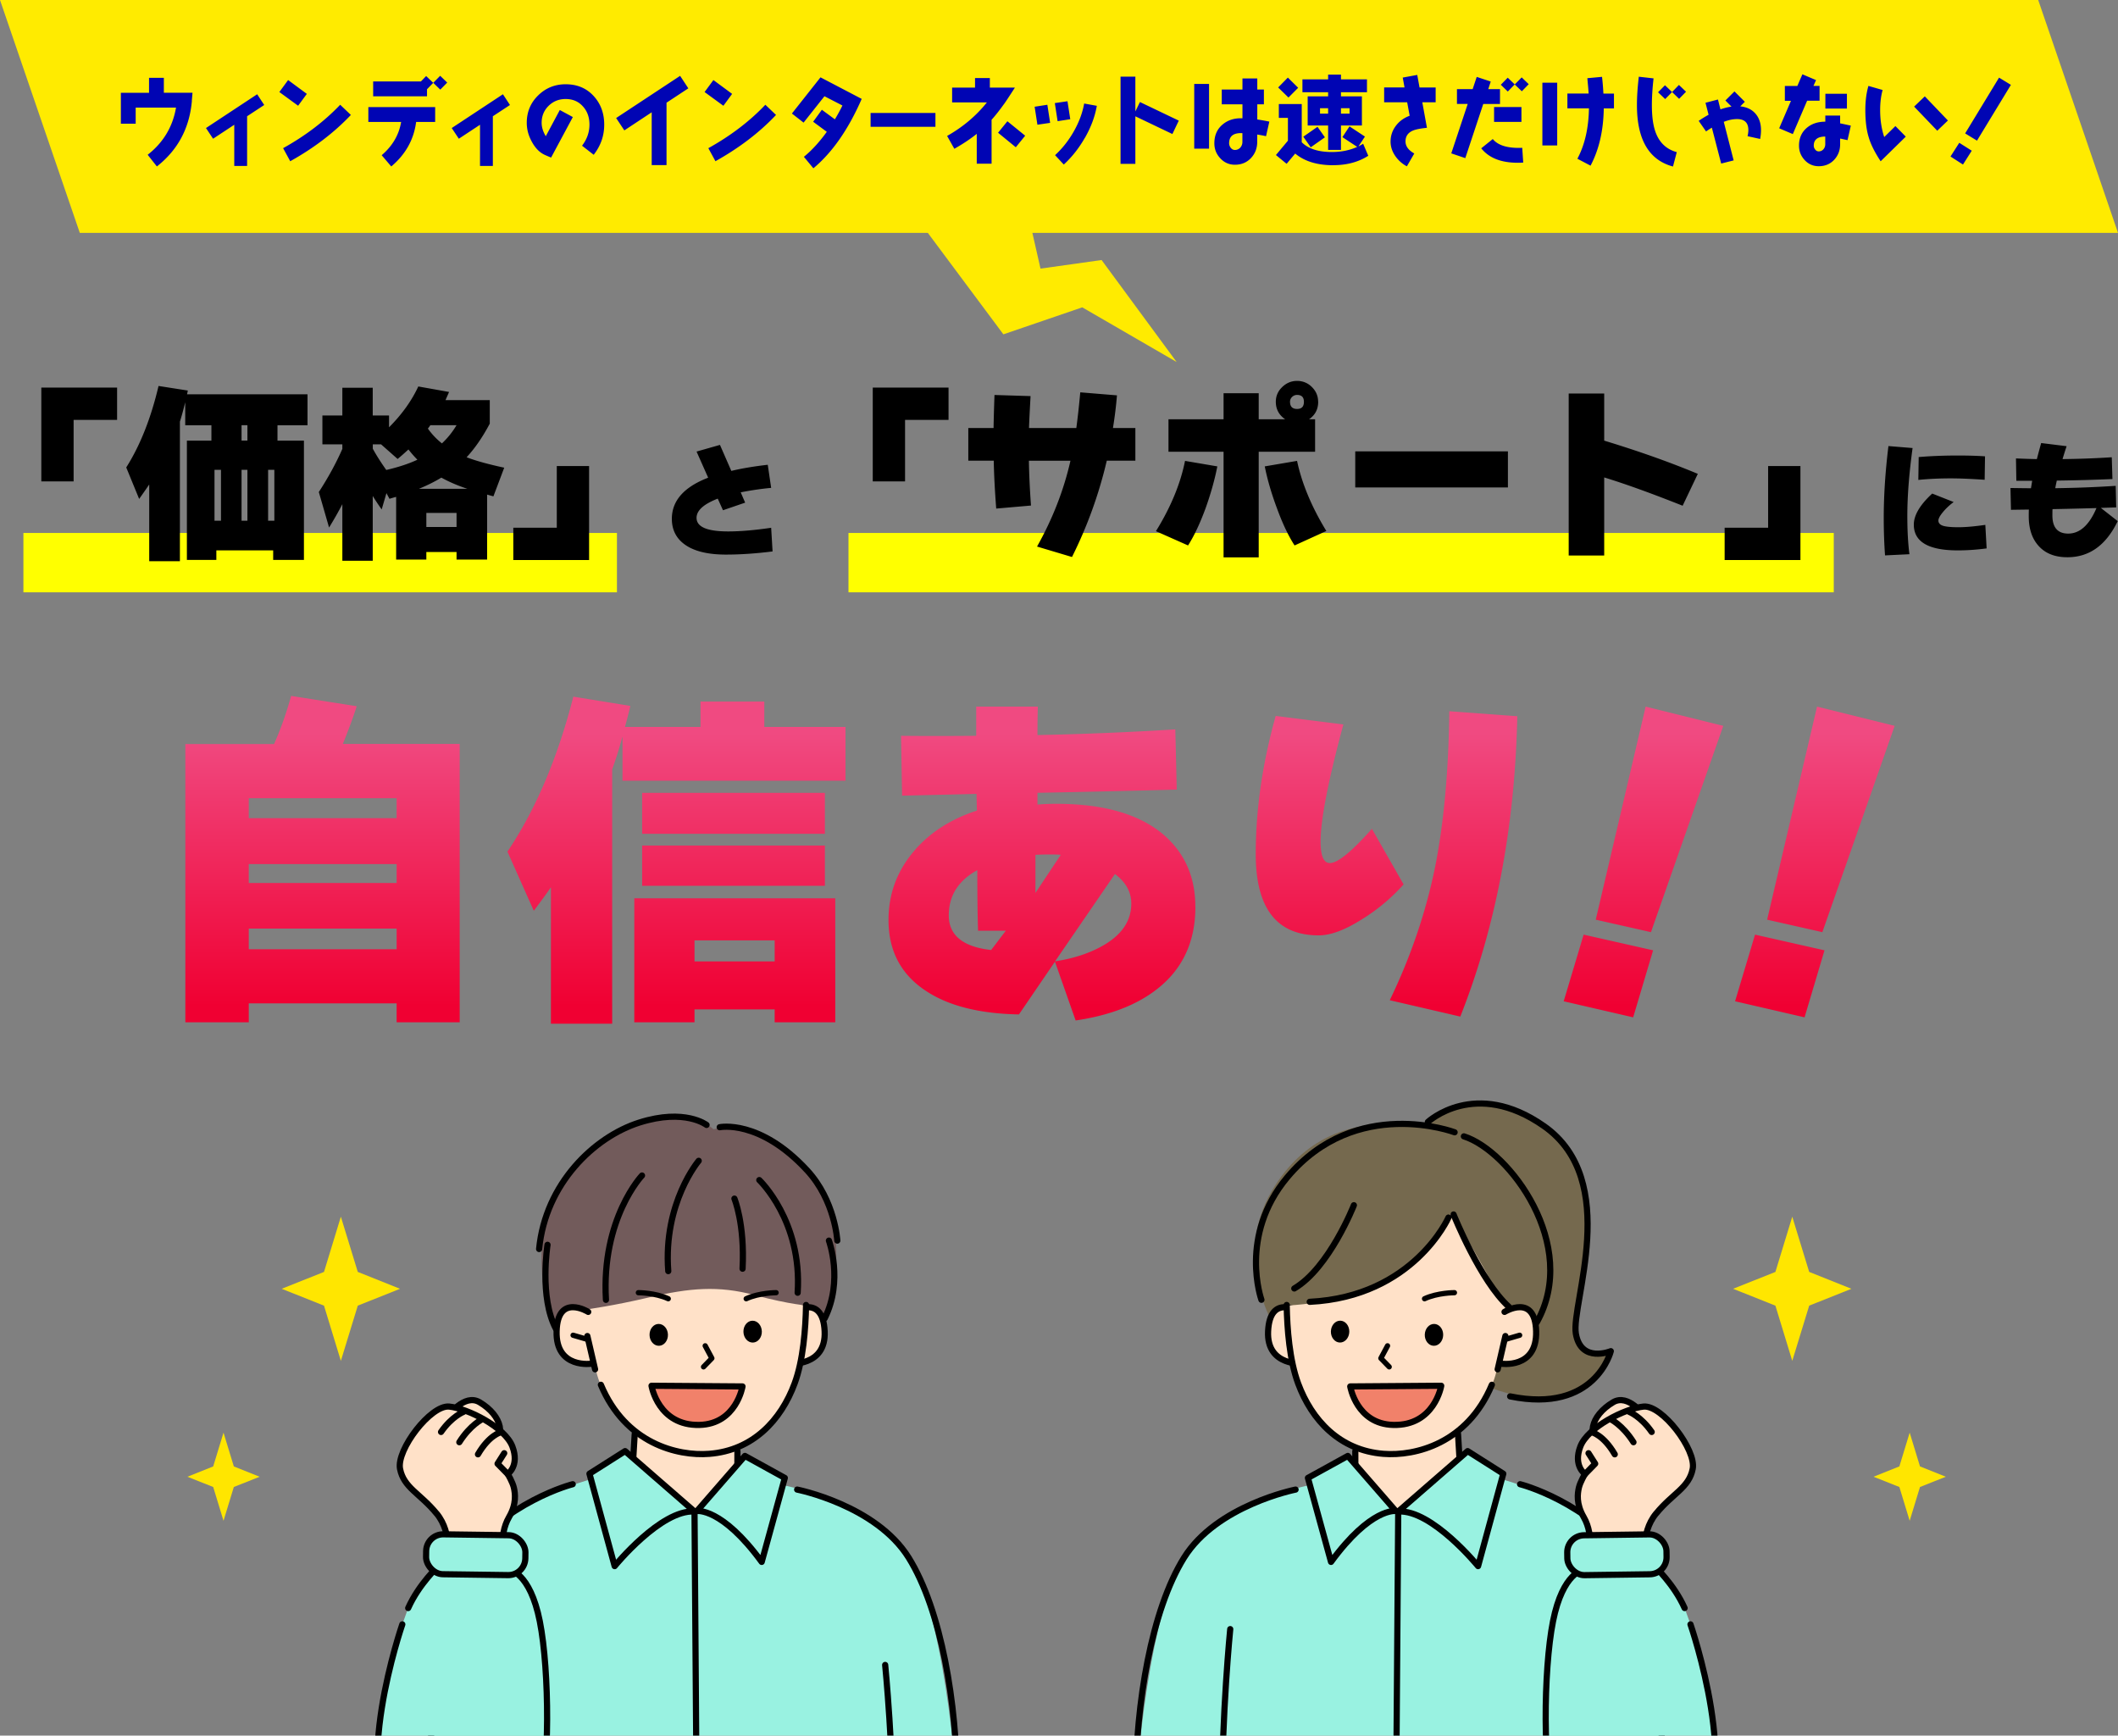 <svg id="_レイヤー_2" data-name="レイヤー 2" xmlns="http://www.w3.org/2000/svg" viewBox="0 0 342.93 281"><rect x="0" y="0" width="342.93" height="281" fill="#808080" stroke="none"/><defs><clipPath id="clippath"><path class="cls-6" transform="rotate(-180 110.745 227.5)" d="M59.74 174h102v107h-102z"/></clipPath><clipPath id="clippath-1"><path class="cls-6" d="M177.09 174h102v107h-102z"/></clipPath><linearGradient id="_名称未設定グラデーション_16" data-name="名称未設定グラデーション 16" x1="168.39" y1="118.79" x2="168.39" y2="162.84" gradientUnits="userSpaceOnUse"><stop offset="0" stop-color="#f04a81"/><stop offset="1" stop-color="#f00032"/></linearGradient><style>.cls-3,.cls-4{fill:#ffe1c8}.cls-5{fill:#ffeb00}.cls-6,.cls-7,.cls-8{fill:none}.cls-10,.cls-4,.cls-7,.cls-8,.cls-9{stroke:#000;stroke-linecap:round;stroke-linejoin:round}.cls-10,.cls-4,.cls-7,.cls-9{stroke-width:1px}.cls-8{stroke-width:.85px}.cls-9{fill:#f1816a}.cls-12{fill:#ffe600}.cls-10,.cls-13{fill:#99f2e1}.cls-17{fill:#75694e}</style></defs><g id="_内容" data-name="内容"><g clip-path="url(#clippath)"><path d="M115.51 182.84s10.51-3.08 17.34 9.86c6.46 12.24-1.36 23.8-1.36 23.8s-2.73 4.31-14.62 7.14c-8.74 2.08-25.5-6.12-25.5-6.12s-2.72-2.04-3.4-8.84c-.68-6.8-1.04-17.47 9.37-23.83 12.73-7.79 18.18-2.01 18.18-2.01z" fill="#725b5b"/><path class="cls-4" d="M128.4 212.4s4.82-3.07 5.12 3.13c.28 5.8-5.77 5.25-5.77 5.25"/><path class="cls-7" d="M116.53 182.5s6.46-1.36 14.17 7c4.52 4.9 4.87 11.36 4.87 11.36"/><path class="cls-13" d="M126.43 240.38s12.75 2.22 19.68 10.47 8.84 38.76 8.84 38.76l-84.32.68s-3.45-24.51 3.06-36.38c5.78-10.54 22.78-14.62 22.78-14.62l15.98 5.44 13.99-4.35z"/><path class="cls-3" d="M122.16 209.68c6.01 1.6 8.55 1.66 8.64 1.72 0 0-.27 8.98-2.23 12.91-3.25 6.51-6.8 9.03-9.6 10.57l.47 5.45-7.34 4.39-10.12-5.94 1.16-6.6s-6.02-5.25-6.79-11.19c0 0-2.94 1.09-5.62-2.15-1.05-1.28-.72-5.38.66-6.44 1.39-1.07 3.59-.4 3.59-.4s4.31-.58 10.09-1.94c6.6-1.55 11.25-1.94 17.07-.39z"/><path class="cls-7" d="M130.51 211.28c-.07 3.89-.46 8.94-1.85 12.7-2.21 5.98-6.77 10.85-13.81 11.4-5.18.41-13.59-1.69-17.56-11.18"/><ellipse cx="106.66" cy="216.12" rx="1.49" ry="1.77" transform="rotate(-1.4 106.64 216.183)"/><ellipse cx="121.86" cy="215.6" rx="1.49" ry="1.77" transform="rotate(-1.4 121.793 215.55)"/><path class="cls-8" d="M114.18 217.89l1.08 2.02-1.35 1.39"/><path class="cls-9" d="M105.49 224.37s1.08 6.5 7.77 6.33c5.96-.15 6.96-6.23 6.96-6.23l-14.73-.11z"/><path class="cls-7" d="M95.1 216.31l1.25 5.39m-1.11-9.3s-4.95-3.08-5.12 3.13c-.17 6.21 5.77 5.25 5.77 5.25m23.51 14.17l-.02 6.46m-16.61-9.26l-.35 5.82"/><path class="cls-8" d="M95.16 216.87l-2.37-.69"/><path class="cls-7" d="M114.4 182.13s-3.49-2.72-10.86-.39c-7.37 2.33-15.23 9.94-16.25 20.48"/><path class="cls-8" d="M125.66 209.29s-2.72 0-4.84.98m-17.46-.98s2.72 0 4.84.98"/><path class="cls-10" d="M112.85 244.64s4.02-.6 10.48 8.24l3.74-13.6-6.46-3.56-7.76 8.92zm-.4.08l-11.24-9.78-5.77 3.66 4.08 14.96s7.48-9.18 12.92-8.84z"/><path class="cls-7" d="M112.45 244.72l.34 46.24m21.42-90.1s2.38 6.46-.68 12.58m-44.88-11.9s-1.36 8.5 1.36 13.6m28.9-21.08s1.7 4.08 1.32 11.35m-7.1-17.47s-5.78 6.8-4.93 17.86m-4.25-15.48s-6.61 6.94-5.84 20.13m24.83-19.39s6.98 6.6 6.21 18.24m-.08 31.87s12.77 2.53 18.06 11.03c5.29 8.5 7.82 23.7 7.82 36.67M92.73 240.3s-10.88 2.72-18.36 12.58c-7.48 9.86-3.74 38.76-3.74 38.76"/><path class="cls-4" d="M72.58 229.23s2.61-3.65 5.06-2.21c3.71 2.19 4.54 5.89 1.4 7.09-3.14 1.19-6.46-4.88-6.46-4.88z"/><path class="cls-4" d="M70.69 245.05c-2.69-3.29-5.32-4.16-5.92-7.24-.6-3.08 4.97-10.38 7.96-10.08 2.99.3 9.03 3.32 10.23 6.46 1.19 3.14-.75 4.46-.75 4.46s.78 1.29.99 2.21.47 2.61-.78 4.76c-1.83 3.14-.72 7.18-.72 7.18l-9.36-.03s1.05-4.43-1.64-7.72z"/><path class="cls-7" d="M75.06 228.58s-1.88.72-3.65 3.26m6.7-2.08s-1.94.9-3.74 3.74m6.7-1.6s-1.85.42-3.68 3.56m4.25-.18l-1.08 1.7 1.65 1.68"/><path class="cls-10" d="M65.14 262.99s-8.67 25.1-.59 33.09c8.08 7.99 20.7 1.4 22.6-3.88 1.9-5.28 1.84-21.69.25-29.7-1.59-8.02-4.97-8.36-4.97-8.36l-11.46-.57s-3.12 2.86-4.88 6.78"/><rect class="cls-10" x="69" y="248.48" width="16.07" height="6.46" rx="2.75" ry="2.75" transform="rotate(-179.22 77.032 251.712)"/><path class="cls-7" d="M143.32 269.56s1.36 13.6 1.36 28.22"/></g><path class="cls-12" d="M55.19 196.99l2.74 8.94 6.84 2.73-6.84 2.73-2.74 8.94-2.73-8.94-6.85-2.73 6.85-2.73 2.73-8.94zm-19 34.96l1.67 5.47 4.18 1.67-4.18 1.66-1.67 5.47-1.67-5.47-4.18-1.66 4.18-1.67 1.67-5.47z"/><g clip-path="url(#clippath-1)"><path class="cls-17" d="M228.86 183.82s4.16-4.99 10.15-4.99 11.48 2.33 14.14 6.82 4.82 8.32 3.49 18.63c-1.33 10.32-4.99 15.31 3.99 14.64 0 0-2.66 12.81-21.3 4.99-20.65-8.67-10.48-40.1-10.48-40.1z"/><path class="cls-17" d="M235.85 184.15s-19.63-8.65-29.86 8.55c-7.07 11.9 1.36 23.8 1.36 23.8s2.73 4.31 14.62 7.14c8.74 2.08 25.5-6.12 25.5-6.12s3.47-2.01 3.4-8.84c-.22-21.87-15.02-24.53-15.02-24.53z"/><path class="cls-4" d="M210.44 212.4s-4.82-3.07-5.12 3.13c-.28 5.8 5.77 5.25 5.77 5.25"/><path class="cls-7" d="M235.52 183.32s-15.97-6.03-27.12 7.32c-7.89 9.45-4.16 19.8-4.16 19.8"/><path class="cls-13" d="M212.41 240.38s-12.75 2.22-19.68 10.47-8.84 38.76-8.84 38.76l84.32.68s3.45-24.51-3.06-36.38c-5.78-10.54-22.78-14.62-22.78-14.62l-15.98 5.44-13.99-4.35z"/><path class="cls-3" d="M218.38 209.77c-6.01 1.6-10.25 1.57-10.35 1.63 0 0 .27 8.98 2.23 12.91 3.25 6.51 6.8 9.03 9.6 10.57l-.47 5.45 7.34 4.39 10.12-5.94-1.16-6.6s6.02-5.25 6.79-11.19c0 0 2.94 1.09 5.62-2.15 1.05-1.28.72-5.38-.66-6.44-1.39-1.07-3.59-.4-3.59-.4s-3.16-6.23-8.82-15.71c-4.82 8.65-10.82 11.92-16.64 13.48z"/><path class="cls-7" d="M208.33 211.28c.07 3.89.46 8.94 1.85 12.7 2.21 5.98 6.77 10.85 13.81 11.4 5.18.41 13.59-1.69 17.56-11.18"/><ellipse cx="232.18" cy="216.12" rx="1.77" ry="1.49" transform="rotate(-88.6 232.179 216.12)"/><ellipse cx="216.98" cy="215.6" rx="1.77" ry="1.49" transform="rotate(-88.6 216.975 215.598)"/><path class="cls-8" d="M224.66 217.89l-1.08 2.02 1.35 1.39"/><path class="cls-9" d="M233.35 224.37s-1.08 6.5-7.77 6.33c-5.96-.15-6.96-6.23-6.96-6.23l14.73-.11z"/><path class="cls-7" d="M243.74 216.31l-1.25 5.39m1.11-9.3s4.95-3.08 5.12 3.13c.17 6.21-5.77 5.25-5.77 5.25m-23.51 14.17l.02 6.46m16.61-9.26l.35 5.82"/><path class="cls-8" d="M243.69 216.87l2.36-.69"/><path class="cls-7" d="M237.02 183.98c7.37 2.33 18.8 17.64 11.81 30.11"/><path class="cls-8" d="M235.49 209.29s-2.72 0-4.84.98"/><path class="cls-10" d="M225.99 244.64s-4.02-.6-10.48 8.24l-3.74-13.6 6.46-3.56 7.76 8.92zm.4.08l11.24-9.78 5.77 3.66-4.08 14.96s-7.48-9.18-12.92-8.84z"/><path class="cls-7" d="M226.39 244.72l-.34 46.24m-6.84-95.83s-3.99 10.15-9.65 13.48m24.96-11.48s-5.66 12.81-22.46 13.64m23.29-14.14s4.33 10.81 8.98 14.97m-34.56 29.57S197 243.7 191.71 252.2c-5.29 8.5-7.82 23.7-7.82 36.67m62.23-48.57s10.88 2.72 18.36 12.58c7.48 9.86 3.74 38.76 3.74 38.76m-69.03-27.88s-1.36 13.6-1.36 28.22"/><path class="cls-7" d="M231.19 181.65s7.65-7.15 18.8.67c12.59 8.83 4.33 28.78 5.16 33.61s5.66 2.83 5.66 2.83-2.5 10.15-16.3 7.32"/><path class="cls-4" d="M266.26 229.23s-2.61-3.65-5.06-2.21c-3.71 2.19-4.54 5.89-1.4 7.09s6.46-4.88 6.46-4.88z"/><path class="cls-4" d="M268.15 245.05c2.69-3.29 5.32-4.16 5.92-7.24.6-3.08-4.97-10.38-7.96-10.08s-9.03 3.32-10.23 6.46.75 4.46.75 4.46-.78 1.29-.99 2.21c-.21.93-.47 2.61.78 4.76 1.83 3.14.72 7.18.72 7.18l9.36-.03s-1.05-4.43 1.64-7.72z"/><path class="cls-7" d="M263.78 228.58s1.88.72 3.65 3.26m-6.69-2.08s1.94.9 3.74 3.74m-6.71-1.6s1.85.42 3.68 3.56m-4.25-.18l1.08 1.7-1.64 1.68"/><path class="cls-10" d="M273.71 262.99s8.67 25.1.59 33.09c-8.08 7.99-20.7 1.4-22.6-3.88-1.9-5.28-1.84-21.69-.25-29.7s4.97-8.36 4.97-8.36l11.46-.57s3.12 2.86 4.88 6.78"/><rect class="cls-10" x="253.77" y="248.48" width="16.07" height="6.46" rx="2.75" ry="2.75" transform="rotate(-.78 262.733 252.282)"/></g><path class="cls-12" d="M290.19 196.99l-2.73 8.94-6.85 2.73 6.85 2.73 2.73 8.94 2.74-8.94 6.84-2.73-6.84-2.73-2.74-8.94zm19.01 34.96l-1.67 5.47-4.18 1.67 4.18 1.66 1.67 5.47 1.67-5.47 4.18-1.66-4.18-1.67-1.67-5.47z"/><path class="cls-5" d="M342.93 37.7H12.92L0 0h330.01l12.92 37.7z"/><path d="M31.07 16.32c-.38 4.42-2.27 7.96-5.67 10.63l-1.49-1.89c2.53-1.98 4.06-4.53 4.59-7.64h-6.53v2.61h-2.4v-5.01h4.56V12.6h2.4v2.42h4.64l-.11 1.3zm8.94 2.5v8.05h-2.08V20.2l-3.43 2.26-1.15-1.73 8.29-5.47L42.78 17l-2.77 1.82zm8.26-1.7l-3.04-2.22 1.42-1.94 3.03 2.24-1.41 1.92zm-1.28 8.98l-1.15-2.11c3.6-2 6.69-4.35 9.24-7.03l1.73 1.65c-2.71 2.87-5.99 5.36-9.81 7.49zm20.39-6.37c-.37 2.86-1.71 5.27-4.03 7.22l-1.55-1.82c1.74-1.49 2.8-3.28 3.15-5.39h-5.31v-2.4h10.82v2.4h-3.07zm3.91-5.22l-1.14-1.1-1.01 1.04v1.14h-8.72v-2.4h7.73l.85-.88 1.15 1.1 1.12-1.14 1.14 1.1-1.12 1.14zm8.51 4.31v8.05h-2.08V20.2l-3.43 2.26-1.15-1.73 8.29-5.47L82.57 17l-2.77 1.82zm16.33 6.24l-1.89-1.47c.8-1.04 1.2-2.18 1.2-3.43 0-1.17-.35-2.15-1.04-2.91-.72-.82-1.65-1.22-2.82-1.22-1.09 0-2 .37-2.75 1.1-.75.74-1.13 1.65-1.13 2.74 0 .72.22 1.44.67 2.18l2.27-4.24 2.11 1.14-3.52 6.56c-.32-.13-.66-.27-1.01-.43-.88-.4-1.58-1.14-2.14-2.19-.53-.98-.79-1.98-.79-3.01 0-1.74.61-3.23 1.84-4.43 1.22-1.2 2.71-1.81 4.45-1.81 1.84 0 3.35.62 4.51 1.87s1.74 2.8 1.74 4.66-.58 3.44-1.71 4.9zm11.79-8.45v10.12h-2.4v-8.55l-4.43 2.93-1.33-2 10.36-6.83 1.33 2.02-3.52 2.32zm9.2.51l-3.04-2.22 1.43-1.94 3.03 2.24-1.41 1.92zm-1.28 8.98l-1.15-2.11c3.6-2 6.69-4.35 9.23-7.03l1.73 1.65c-2.71 2.87-5.99 5.36-9.81 7.49zm15.86 1.15l-1.54-1.86c1.31-1.07 2.54-2.43 3.71-4.05l-2.21-1.63 1.41-1.94 2.11 1.55c.43-.72.85-1.47 1.22-2.24l-2.91-1.5-3.38 4.27-1.89-1.47 4.63-5.86 6.67 3.49c-2.16 4.95-4.77 8.69-7.83 11.24zm9.26-6.72v-2.24h10.5v2.24h-10.5zm21.59-3.67c-.69.96-1.35 1.81-2 2.53v7.11h-2.4v-4.83c-1.07.86-2.29 1.66-3.63 2.42l-1.17-2.08c2.58-1.46 4.72-3.27 6.44-5.43h-5.63v-2.4h3.71v-1.54h2.4v1.54h4.06c-.88 1.36-1.47 2.26-1.78 2.69zm1.92 6.98l-2.87-2.35 1.51-1.86 2.88 2.34-1.52 1.87zm3.5-3.65l-.45-2.91 2.06-.32.45 2.93-2.06.3zm3.27-.57l-.45-2.93 2.05-.3.45 2.91-2.05.32zm4.42 2.68c-.94 1.65-2.08 3.11-3.42 4.34l-1.41-1.52c1.19-1.1 2.19-2.37 3.01-3.81.85-1.49 1.42-2.99 1.7-4.55l2.05.37c-.3 1.74-.95 3.47-1.92 5.17zm14.17-.6l-6-2.87v7.7h-2.4V12.41h2.4v5.63l.74-1.52 6.29 3.01-1.03 2.16zm3.53 2.37V13.59h2.4v10.48h-2.4zm11.62-2.02c-.46-.11-.93-.19-1.42-.27v1.18c0 1.04-.34 1.92-1.02 2.64-.69.72-1.55 1.07-2.59 1.07-.93 0-1.71-.34-2.35-1.02-.66-.7-.98-1.5-.98-2.45 0-1.3.45-2.3 1.33-3.04.85-.72 1.92-1.06 3.22-1.01v-2.26h-3.35v-2.4h3.35V12.7h2.4v1.79h1.07v2.4h-1.07v2.45c.69.11 1.35.22 1.95.35l-.53 2.35zm-3.83-.5h-.22c-1.28 0-1.92.54-1.92 1.65 0 .27.1.51.27.74.18.22.4.34.66.34.35 0 .64-.13.88-.38.22-.26.34-.56.34-.93v-1.41zm14.74 5.2c-2.61 0-4.66-.62-6.18-1.89l-1.39 1.66-1.73-1.42 1.94-2.32v-3.7h-1.47v-2.24h3.71v6.19c1.07 1.06 2.69 1.58 4.87 1.58 1.51 0 2.88-.27 4.11-.83l-2.4-1.58 1.15-1.74 2.5 1.65-1.04 1.58c.27-.13.51-.27.75-.42l.83 1.95c-1.58 1.01-3.47 1.52-5.65 1.52zm-7.27-10.96l-1.67-1.63 1.57-1.6 1.67 1.65-1.57 1.58zm8.5-.86v.67h3.39v4.72h-3.39v3.95h-2.08v-3.95h-3.31V15.6h3.31v-.67h-4.16v-2.08h4.16v-.77h2.08v.77h4.21v2.08h-4.21zm-4.9 8.91l-1.2-1.71 2.3-1.6 1.2 1.7-2.3 1.62zm2.82-6.32h-1.31v.88h1.31v-.88zm3.47 0h-1.39v.88h1.39v-.88zm11.78-.96l.75 4.13c-1.09.11-1.84.27-2.27.45-.8.34-1.2.93-1.2 1.74s.48 1.44 1.42 1.97l-1.2 2.08a5.3 5.3 0 01-1.87-1.66c-.51-.74-.77-1.52-.77-2.35 0-.94.29-1.81.88-2.58.56-.74 1.3-1.26 2.21-1.6l-.4-2.18h-3.73v-2.4h3.3l-.29-1.6 2.35-.43.37 2.03h2.61v2.4h-2.16zm9.87.27l-2.91 8.77-2.27-.77 2.66-8h-1.74v-2.4h2.54l.66-1.98 2.27.75-.4 1.23h1.9v2.4h-2.71zm5.59 9.52c-2.71 0-4.67-.78-5.92-2.34l1.87-1.5c.85 1.04 2.43 1.52 4.77 1.42l.16 2.39c-.3.02-.59.03-.88.03zm-3.84-6.62v-2.4h4.43v2.4h-4.43zm4.49-4.96l-1.15-1.1-1.12 1.15-1.13-1.1 1.12-1.14 1.14 1.09 1.12-1.14 1.14 1.1-1.11 1.14zm3.33 8.78V13.39h2.4v10.16h-2.4zm9.94-6.01c-.05 3.6-.77 6.69-2.14 9.28l-2.13-1.12c1.2-2.26 1.82-4.98 1.87-8.16h-3.49v-2.4h3.44c-.05-.78-.13-1.62-.21-2.48l2.38-.22c.11.98.18 1.87.22 2.71h1.71v2.4h-1.66zm11.21 9.42c-3.89-1.04-5.84-4.35-5.84-9.96 0-1.3.1-2.83.3-4.58l2.39.27c-.18 1.62-.27 3.04-.27 4.31 0 1.95.22 3.51.69 4.64.64 1.57 1.76 2.56 3.34 2.99l-.61 2.32zm.99-10.96l-1.14-1.1-1.12 1.14-1.15-1.1 1.12-1.14 1.15 1.1 1.11-1.15 1.15 1.1-1.12 1.15zM285 22.5l-2.05-.45c.08-.34.13-.67.13-.98 0-1.2-.61-1.79-1.84-1.79-.64 0-1.36.14-2.14.45l1.6 6.24-2.02.51-1.51-5.81c-.32.19-.64.4-.94.61l-1.19-1.71c.53-.37 1.07-.7 1.6-.99l-.5-1.94 2.02-.53.4 1.6c.62-.22 1.22-.37 1.79-.45l-.99-.99 1.47-1.47 1.68 1.68-.74.74c1.07.11 1.89.51 2.48 1.2.59.69.88 1.58.88 2.67 0 .45-.05.91-.14 1.41zm7.59-6.18l-2.31 5.39-2.21-.94 1.91-4.45h-.99v-2.4h2.02l.82-1.89 2.21.94-.42.94h.99v2.4h-2.02zm6.55 6.37l-1.2-.26v.93c0 .99-.32 1.82-.98 2.53-.66.69-1.49 1.02-2.48 1.02-.9 0-1.65-.32-2.27-.98-.62-.67-.93-1.44-.93-2.35 0-1.2.42-2.16 1.25-2.87.78-.67 1.78-1.01 3.01-1.01v-.99h2.4v1.26c.5.1 1.07.22 1.73.37l-.53 2.34zm-3.61-.58c-1.23 0-1.86.5-1.86 1.47 0 .24.08.45.24.64.14.19.34.29.56.29.3 0 .56-.11.77-.35.19-.22.29-.5.29-.8v-1.25zm.02-4.53v-2.4h3.49v2.4h-3.49zm8.95 8.53c-.96-1.46-1.62-2.77-1.95-3.94-.35-1.15-.53-2.61-.53-4.35 0-1.44.16-2.74.5-3.91l2.3.66c-.27.98-.4 2.05-.4 3.25 0 1.58.22 3.04.66 4.37l1.81-1.78 1.68 1.71-4.07 3.99zm9.17-4.94l-3.75-3.91 1.73-1.66 3.74 3.91-1.73 1.66zm4.16 5.47l-2.02-1.3 1.42-2.22 2.02 1.28-1.42 2.24zm2.27-3.87l-1.92-1.17 5.49-9.03 1.92 1.17-5.49 9.03z" fill="#0005b4"/><path class="cls-5" d="M142.05 26.73l20.41 27.4 12.77-4.37 15.28 8.85-12.15-16.51-9.89 1.39-3.43-15.07-22.99-1.69z"/><path d="M3.79 86.29h96.1v9.61H3.79zm133.59 0h159.53v9.61H137.38z" fill="#ff0"/><path d="M18.96 67.98h-7.04v9.96H6.69V62.75h12.27v5.23zm10.15 22.88h-4.95V78.44c-.47.7-1.02 1.48-1.63 2.34l-2.09-5.1c2.26-3.57 4-7.97 5.23-13.19l4.74.74-.12.61h19.5v5.01h-4.86v2.49h4.28v19.31h-4.98v-1.54h-9.2v1.54h-4.77V71.34h3.97v-2.49h-4.24v-3.72c-.27 1.11-.55 2.15-.86 3.14v22.6zm6.67-6.55v-8.24h-1.05v8.24h1.05zm4.28-12.98v-2.49h-.95v2.49h.95zm0 12.98v-8.24h-.95v8.24h.95zm4.36 0v-8.24h-1.01v8.24h1.01zm11.01-2.68c-.66 1.27-1.38 2.53-2.15 3.78l-1.66-5.75c1.52-2.34 2.79-4.66 3.81-6.98v-.74H52.2v-4.67h3.23v-4.49h4.92v4.49h2.64v1.91c2.07-2.07 3.65-4.27 4.74-6.61l4.98.89c-.25.57-.44 1.01-.58 1.32h7.17v3.81c-1.15 2.17-2.4 3.99-3.75 5.44 1.41.55 3.44 1.12 6.09 1.69l-1.75 4.64-1.02-.28V90.6h-4.95v-1.23h-4.89v1.23h-4.89V80.45c-.25.06-.61.16-1.08.31l-.49-.92-.77 2.64c-.49-.68-.97-1.4-1.45-2.18v10.49h-4.92v-9.16zm6.28-9.69h-1.35v.71c.57 1.05 1.3 2.19 2.18 3.44 1.95-.45 3.63-1 5.04-1.66a19.7 19.7 0 01-1.45-1.66c-.62.57-1.2 1.09-1.75 1.54l-2.68-2.37zm6.12 7.2h7.84c-1.6-.53-3-1.14-4.21-1.81-1.09.66-2.29 1.26-3.63 1.81zm6.09 6.18v-2.28h-4.89v2.28h4.89zm-2.37-13.53c.92-.86 1.71-1.84 2.37-2.95h-4.24c-.08.12-.21.31-.4.55.64.9 1.39 1.7 2.28 2.4zm23.83 18.88H83.11v-5.23h7.04v-9.99h5.23v15.22zm29.7-1.39c-2.69.34-5.2.51-7.53.51-2.85 0-5.02-.51-6.52-1.52s-2.25-2.44-2.25-4.27c0-2.93 1.96-5.15 5.88-6.66l-1.88-4.23 3.79-1.08 1.84 4.21c1.63-.39 3.6-.73 5.9-.99l.55 3.74c-1.54.14-3.18.38-4.93.72l.72 1.67-3.59 1.23-.85-1.88c-2.28.89-3.43 1.92-3.43 3.11 0 1.47 1.71 2.2 5.12 2.2 1.97 0 4.29-.2 6.96-.59l.23 3.85zm28.5-21.3h-7.04v9.96h-5.23V62.75h12.27v5.23zm30.26 6.61h-4.64a70.985 70.985 0 01-5.63 15.59l-5.66-1.69c2.52-4.49 4.33-9.12 5.41-13.9h-6.73c.04 2.26.15 4.67.34 7.26l-5.63.49c-.23-2.97-.36-5.56-.4-7.75h-4.12V69.3h4.09c.02-1.29.07-3.08.15-5.35l5.84.18c-.12 2.17-.21 3.9-.25 5.17h7.66c.2-1.48.42-3.4.64-5.78l5.94.49c-.14 1.74-.36 3.51-.65 5.29h3.63v5.29zm13.26.92c-.43 2.19-1.07 4.46-1.91 6.8-.92 2.5-1.87 4.5-2.83 6l-5.2-2.31c2.4-3.88 3.97-7.67 4.71-11.38l5.23.89zm16.33-10.46c0 1.21-.49 2.15-1.48 2.83h.98v5.26h-9.13v17.1h-5.69v-17.1h-8.92v-5.26h8.92v-4.21h5.69v4.21h4.28c-1.01-.7-1.51-1.64-1.51-2.83 0-.92.34-1.72 1.03-2.38.69-.67 1.49-1 2.41-1s1.75.33 2.41 1c.67.67 1 1.46 1 2.38zm1.32 20.92l-5.14 2.34c-.98-1.5-1.94-3.51-2.86-6.03-.88-2.36-1.54-4.61-1.97-6.77l5.23-.89c.78 3.67 2.36 7.45 4.74 11.35zm-3.63-20.92c0-.74-.37-1.11-1.11-1.11-.31 0-.57.11-.8.32-.22.22-.34.48-.34.78 0 .78.38 1.17 1.14 1.17s1.11-.39 1.11-1.17zm33.03 13.87h-24.72v-5.84h24.72v5.84zm30.75-2.21l-2.46 5.17c-5.06-2.01-9.3-3.54-12.7-4.58v12.64h-5.75V63.71h5.75v7.63c5.66 1.72 10.71 3.52 15.16 5.38zm16.61 13.96h-12.27v-5.23h7.04v-9.99h5.23v15.22zm18.16-18.13c-.56 4.1-.85 7.76-.85 10.97 0 2.37.11 4.44.34 6.22l-3.95.19c-.14-1.95-.21-3.97-.21-6.07 0-3.58.25-7.46.76-11.63l3.91.32zm11.98 16.25c-1.58.21-3.14.32-4.67.32-4.74 0-7.11-1.39-7.11-4.17 0-1.52.99-3.2 2.98-5.03l3.47 1.37c-.69.52-1.28 1.07-1.75 1.65-.48.58-.72 1.03-.72 1.35 0 .39.24.67.73.84.49.16 1.32.24 2.51.24s2.59-.13 4.36-.38l.21 3.81zm-.25-14.92l-.06 3.81c-2.31-.16-4.14-.23-5.5-.23-1.79 0-3.54.08-5.24.25l.06-3.7c2-.17 4.13-.25 6.38-.25 1.56 0 3.02.04 4.36.13zm21.48 10.51c-1.88 3.89-4.59 5.84-8.14 5.84-2.02 0-3.57-.61-4.67-1.84-1.06-1.17-1.59-2.77-1.59-4.8 0-.37 0-.73.02-1.08l-2.9.04-.08-3.53c.89.01 1.99.03 3.32.04.04-.27.11-.67.19-1.21h-2.56l-.06-3.62c1.29.06 2.42.09 3.38.11.17-.65.4-1.52.7-2.6l4.12.51c-.24.72-.46 1.42-.66 2.09 2.76-.03 5.42-.13 7.97-.3l.11 3.53c-2.9.13-5.91.21-9.01.25-.08.38-.17.79-.25 1.23 3.28-.04 6.55-.17 9.79-.38l.08 3.49-2.49.08 2.73 2.14zm-3.45-2.12c-2.45.07-4.82.13-7.1.17-.02.31-.02.66-.02 1.06.01 1.93.87 2.9 2.56 2.9 1.87 0 3.4-1.37 4.57-4.12z"/><path d="M74.43 165.51H64.22v-3.06H40.28v3.06H30.01v-45.05h14.36c1.04-2.31 1.96-4.9 2.77-7.79l10.62 1.67c-.54 1.69-1.29 3.73-2.25 6.11h18.92v45.05zm-10.21-33.05v-3.23H40.28v3.23h23.94zm0 10.5v-3.06H40.28v3.06h23.94zm0 10.73v-3.35H40.28v3.35h23.94zm34.9 12.05H89.2v-22.09c-.58.85-1.5 2.12-2.77 3.81l-4.27-9.58c4.58-6.81 8.13-15.17 10.67-25.09l9.23 1.5c-.15.69-.44 1.83-.87 3.4h12.23v-4.1h10.33v4.1h13.15v8.71h-36.11v-7.15c-.5 1.85-1.06 3.62-1.67 5.31v41.19zm36.12-.23h-9.81v-2.08h-12.98v2.08h-9.75v-20.07h32.54v20.07zM133.56 135h-29.59v-6.63h29.59V135zm0 8.42h-29.59v-6.52h29.59v6.52zm-8.13 12.23v-3.4h-12.98v3.4h12.98zm68.12-8.83c0 5.69-2.1 10.15-6.29 13.38-3.27 2.54-7.63 4.21-13.1 5.02l-3.35-9.52-5.83 8.54c-6.38-.12-11.4-1.38-15.06-3.81-4.04-2.65-6.06-6.48-6.06-11.48 0-4.08 1.29-7.69 3.87-10.85 2.58-3.15 6.06-5.44 10.44-6.86l-.06-2.71c-2.69.08-6.71.17-12.05.29l-.17-9.69c3.38.04 7.44.04 12.17 0v-4.73h9.98c-.04 1.31-.06 2.85-.06 4.61 7.42-.15 14.86-.46 22.32-.92l.23 9.75c-5.46.15-12.98.33-22.55.52v1.9c.92-.08 1.94-.12 3.06-.12 7.62 0 13.38 1.65 17.31 4.96 3.46 2.96 5.19 6.86 5.19 11.71zm-30.69 3.87h-4.5c-.08-2.38-.12-5.65-.12-9.81-3.08 1.69-4.62 4.13-4.62 7.33s2.29 5.1 6.86 5.6l2.37-3.12zm8.89-12.29c-.31-.04-.88-.06-1.73-.06s-1.67.02-2.37.06v6.17l4.1-6.17zm11.42 7.9c0-1.88-.88-3.48-2.65-4.79l-9.69 14.13c2.81-.42 5.29-1.21 7.44-2.37 3.27-1.77 4.9-4.1 4.9-6.98zm44.09-3.11a30.627 30.627 0 01-6.75 5.65c-2.73 1.73-5.06 2.6-6.98 2.6-6.81 0-10.21-4.38-10.21-13.15 0-7.23 1.08-14.69 3.23-22.38l10.96 1.38c-2.46 9.11-3.69 15.44-3.69 18.98 0 2.31.5 3.46 1.5 3.46 1.27 0 3.54-1.85 6.81-5.54l5.13 9zm18.41-27.23c-.38 17.84-3.46 34.05-9.23 48.63l-11.42-2.65c3.38-7 5.83-14.17 7.33-21.52 1.42-7.11 2.19-15.54 2.31-25.27l11.02.81zm21.99 37.9l-3.23 10.85-11.25-2.6 3.23-10.79 11.25 2.54zm11.36-36.34l-11.71 33.4-8.94-2.02 8.08-34.5 12.57 3.12zm16.39 36.34l-3.23 10.85-11.25-2.6 3.23-10.79 11.25 2.54zm11.36-36.34l-11.71 33.4-8.94-2.02 8.08-34.5 12.58 3.12z" fill="url(#_名称未設定グラデーション_16)"/></g></svg>